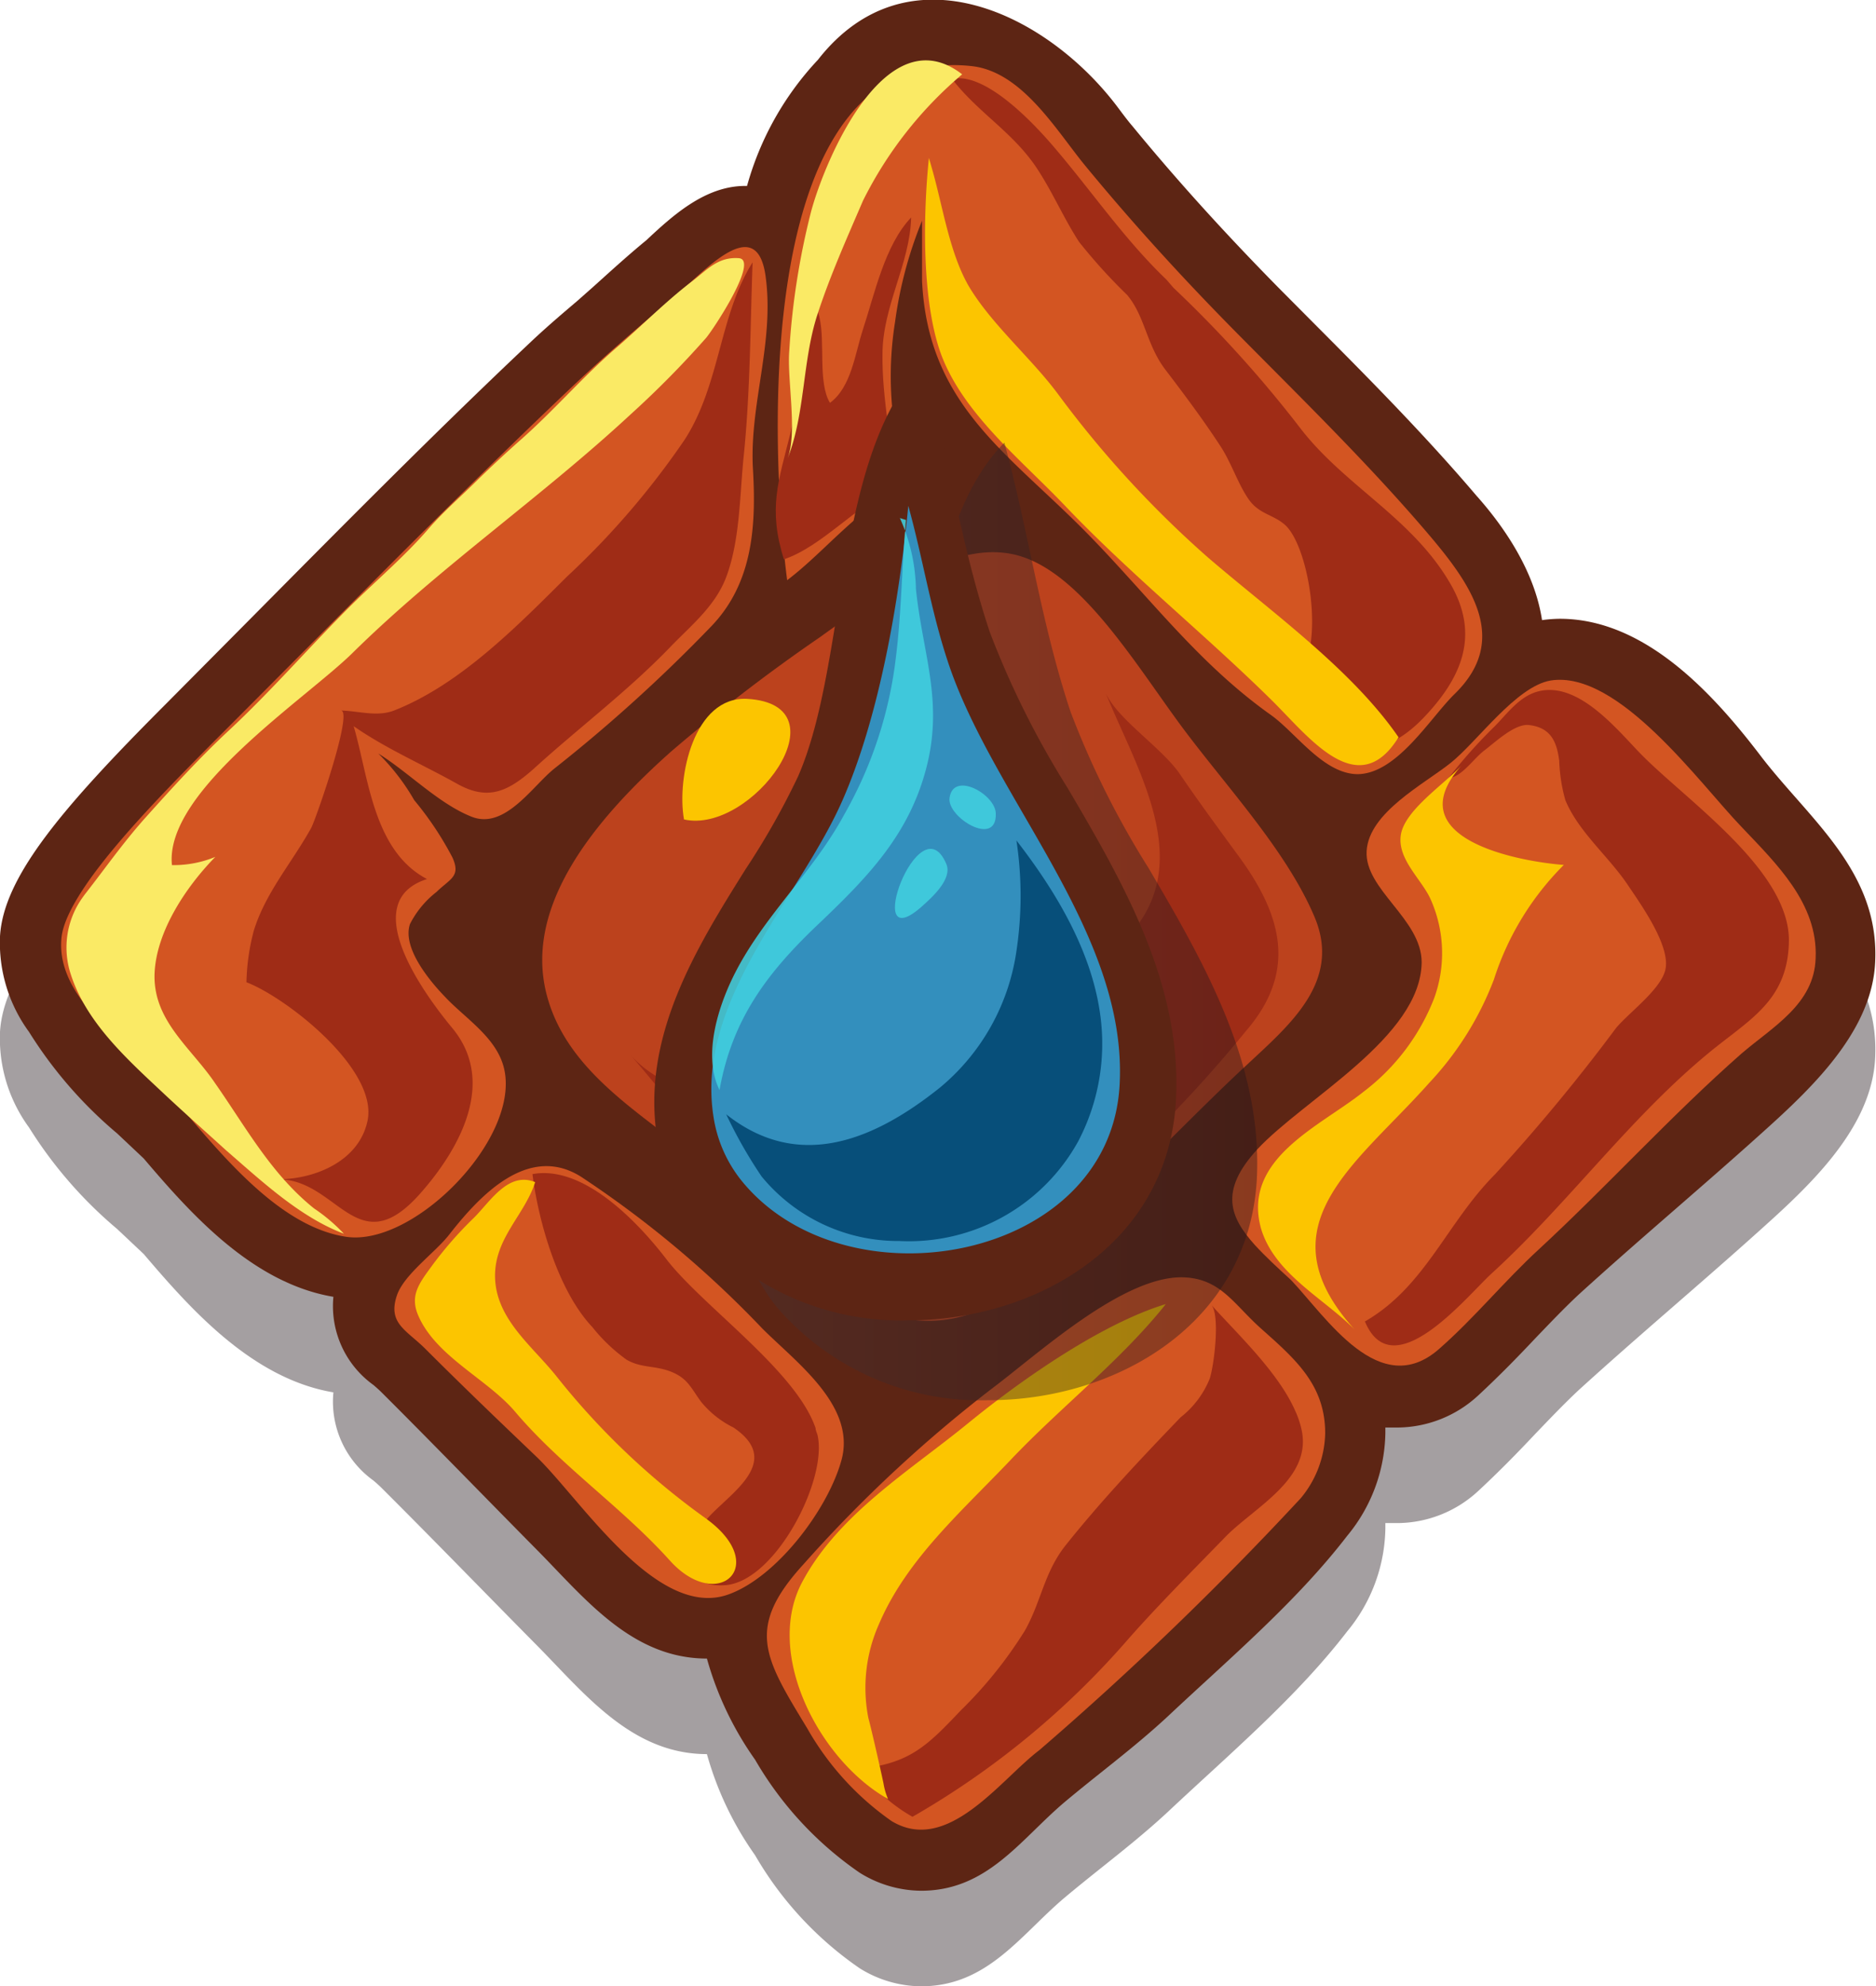 <svg xmlns="http://www.w3.org/2000/svg" xmlns:xlink="http://www.w3.org/1999/xlink" viewBox="0 0 98.19 103.94"><defs><style>.cls-1{fill:#21141a;}.cls-1,.cls-8{opacity:0.41;}.cls-2{fill:#5d2514;}.cls-3{fill:#d35522;}.cls-4{fill:#bc421d;fill-rule:evenodd;}.cls-5{fill:#9f2c16;}.cls-6{fill:#faea65;}.cls-7{fill:#fcc500;}.cls-8{fill:url(#linear-gradient);}.cls-9{fill:#338fbd;}.cls-10{fill:#004571;}.cls-10,.cls-11{opacity:0.87;}.cls-11{fill:#41d0e0;}</style><linearGradient id="linear-gradient" x1="38.43" y1="48.22" x2="65.77" y2="48.22" gradientUnits="userSpaceOnUse"><stop offset="0" stop-color="#483334"/><stop offset="1" stop-color="#21141a"/></linearGradient></defs><g id="Слой_2" data-name="Слой 2"><g id="Слой_6" data-name="Слой 6"><path class="cls-1" d="M48.21,103.94A6.15,6.15,0,0,1,45,103a18.3,18.3,0,0,1-5.48-5.92A17.07,17.07,0,0,1,37,91.79c-3.92,0-6.37-3.13-8.86-5.65-2.7-2.73-5.55-5.67-8.17-8.28-.15-.15-.29-.27-.43-.39a5.08,5.08,0,0,1-2.09-4.61c-4.29-.72-7.54-4.44-9.93-7.24L6.13,64.31A22.53,22.53,0,0,1,1.52,59,7.9,7.9,0,0,1,0,54c.18-3.08,3.17-6.64,8.63-12.11l4.08-4.11c4.86-4.9,9.89-10,15-14.82.8-.76,1.64-1.48,2.49-2.2l.86-.76c.92-.83,1.82-1.65,2.77-2.43,1.36-1.26,3.06-2.82,5.15-2.82h.1a15.8,15.8,0,0,1,3.71-6.6c4.69-6,12-2.43,15.69,2.48.27.36.53.71.78,1,2.34,2.85,4.88,5.65,7.75,8.56L68.85,22c2.83,2.84,5.75,5.79,8.42,8.93,1,1.12,3,3.6,3.44,6.52a7.28,7.28,0,0,1,.93-.07c4.44,0,8,3.88,10.51,7.17s6.18,6,6,10.7c-.12,3.95-3.82,7.14-6.53,9.57-3,2.68-6,5.2-9,7.93-.78.73-1.52,1.51-2.27,2.29-.94,1-1.92,2-3,3a6.27,6.27,0,0,1-4.16,1.66c-.24,0-.46,0-.68,0,0,.1,0,.2,0,.3a8.64,8.64,0,0,1-2,5.37c-2.66,3.46-6.2,6.45-9.36,9.42-1.76,1.64-3.63,3-5.45,4.53C53.39,101.28,51.67,103.94,48.21,103.94Z"/><path class="cls-2" d="M48.21,98.94A6.15,6.15,0,0,1,45,98a18.3,18.3,0,0,1-5.48-5.92A17.07,17.07,0,0,1,37,86.79c-3.92,0-6.37-3.13-8.86-5.65-2.7-2.73-5.55-5.67-8.17-8.28-.15-.15-.29-.27-.43-.39a5.08,5.08,0,0,1-2.09-4.61c-4.29-.72-7.54-4.44-9.93-7.24L6.13,59.31A22.53,22.53,0,0,1,1.52,54,7.9,7.9,0,0,1,0,49c.18-3.08,3.17-6.64,8.63-12.11l4.08-4.11c4.86-4.9,9.89-10,15-14.82.8-.76,1.64-1.48,2.49-2.2l.86-.76c.92-.83,1.82-1.65,2.77-2.43C35.2,11.29,36.9,9.73,39,9.73h.1a15.8,15.8,0,0,1,3.71-6.6c4.69-6,12-2.43,15.69,2.48.27.36.53.71.78,1,2.34,2.85,4.88,5.65,7.75,8.56L68.85,17c2.83,2.84,5.75,5.79,8.42,8.93,1,1.12,3,3.6,3.44,6.52a7.28,7.28,0,0,1,.93-.07c4.44,0,8,3.88,10.51,7.17s6.18,6,6,10.7c-.12,3.95-3.82,7.14-6.53,9.57-3,2.68-6,5.2-9,7.93-.78.73-1.52,1.51-2.27,2.29-.94,1-1.92,2-3,3a6.27,6.27,0,0,1-4.16,1.66c-.24,0-.46,0-.68,0,0,.1,0,.2,0,.3a8.64,8.64,0,0,1-2,5.37c-2.66,3.46-6.2,6.45-9.36,9.42-1.76,1.64-3.63,3-5.45,4.53C53.39,96.28,51.67,98.94,48.21,98.94Z"/><path class="cls-3" d="M29.92,20.26c1.7-1.61,3.47-3.13,5.27-4.63,1.53-1.27,4.4-4.65,4.88-1.18s-.86,6.72-.66,10.11c.17,2.94,0,5.92-2.15,8.18A81.59,81.59,0,0,1,29,40.23c-1.15.93-2.58,3.19-4.31,2.51s-3.32-2.34-4.89-3.31a11.4,11.4,0,0,1,1.88,2.44,17,17,0,0,1,2,3c.45,1-.11,1.1-.84,1.81a5,5,0,0,0-1.38,1.67c-.42,1.23,1,2.95,1.82,3.8,1.1,1.18,2.8,2.18,3.13,3.89.71,3.66-4.78,9.2-8.29,8.68-4.25-.64-7.75-6-10.52-8.9C5.89,54.07,3,51.93,3.21,49.17,3.35,46.67,8.28,41.76,11,39,17.32,32.69,23.49,26.36,29.92,20.26Z"/><path class="cls-3" d="M46.85,16.83a18,18,0,0,0,.69,8.53c-2.44,1-4.31,3.47-6.34,5-.9-6.92-1.84-28.15,9.66-26.9,2.64.29,4.42,3.36,5.94,5.21,2.51,3.05,5.16,5.95,7.94,8.76,3.42,3.46,6.94,6.89,10.09,10.6,2.21,2.61,4.2,5.47,1.3,8.29-1.27,1.24-3,4.16-5.06,4.19-1.8,0-3.25-2.18-4.57-3.11-3.73-2.65-6.28-6.08-9.44-9.33-4.21-4.33-8.49-6.79-8.8-13.38,0-1,0-2.1,0-3.14A21.5,21.5,0,0,0,46.85,16.83Z"/><path class="cls-3" d="M65.68,65.15c-1.29-1.44-1.89-2.81.12-5,2.45-2.64,8.56-5.86,8.61-9.79,0-2.27-3-3.81-2.88-5.83s3-3.49,4.4-4.61,3.42-4,5.23-4.31c3.55-.56,7.8,5.39,10,7.67,1.8,1.9,4,4,3.87,6.86-.07,2.41-2.25,3.59-3.89,5-3.66,3.22-7,6.91-10.58,10.22-1.81,1.66-3.39,3.61-5.24,5.23-3.11,2.73-5.9-1.66-7.74-3.6C66.89,66.36,66.23,65.75,65.68,65.15Z"/><path class="cls-3" d="M28.08,76.23c-1.95-1.86-3.9-3.73-5.81-5.64-1-1-2-1.34-1.49-2.82.38-1.09,2-2.23,2.72-3.15,1.56-2,4.12-4.79,6.9-3.05a54.68,54.68,0,0,1,9.5,7.95c1.81,1.81,5,4.11,4.11,7-.74,2.53-3.36,6-5.87,6.91C34.39,84.79,30.41,78.47,28.08,76.23Z"/><path class="cls-3" d="M68.08,78.4A5.48,5.48,0,0,0,69.36,75c0-2.53-1.55-3.87-3.37-5.49-1.44-1.29-2.11-2.61-4.07-2.67-3.15-.08-7.57,4-10,5.82a71.49,71.49,0,0,0-9.86,9.19C39,85.2,40,86.73,42.25,90.44a14.86,14.86,0,0,0,4.41,4.85c2.93,1.78,5.69-2.15,7.73-3.7A170.33,170.33,0,0,0,68.08,78.4Z"/><path class="cls-4" d="M35.11,39.34a91,91,0,0,1,7.81-6c3.83-2.76,7.44-5.23,10.57-4.21s5.82,5.41,8.16,8.62S67.3,44.41,68.81,48c1.41,3.37-1.3,5.62-3.58,7.75-2.82,2.62-5.42,5.43-8.32,8-2.14,1.86-3.7,4.37-6.58,5.14-4.81,1.28-8.86-3.08-11.69-6.23C35.46,59.1,29.87,57,28.6,52,27.45,47.45,31,43,35.11,39.34Z"/><path class="cls-5" d="M67.78,73.8a4.8,4.8,0,0,1,.36,1.09c.49,2.53-2.51,4-4,5.53-1.71,1.76-3.45,3.5-5.07,5.33a43.81,43.81,0,0,1-11.31,9.32A8.39,8.39,0,0,1,45,92.56c2.61-.29,3.5-1.17,5.3-3.07a22.25,22.25,0,0,0,3.34-4.16c.85-1.5,1-3,2.09-4.41,1.86-2.34,4-4.61,6.07-6.76a4.88,4.88,0,0,0,1.51-2c.23-.65.57-3.38.08-3.89C64.69,69.73,66.88,71.77,67.78,73.8Z"/><path class="cls-5" d="M81.61,39.81c-.12-.93-.4-1.74-1.59-1.87-.74-.08-1.76.9-2.33,1.33s-1.2,1.41-1.87,1.44A26.2,26.2,0,0,1,78.24,38c.7-.71,1.34-1.64,2.4-1.85,2-.4,3.93,1.94,5.11,3.17,2.35,2.47,8,6.21,7.88,10-.08,3.09-2.11,4.05-4.21,5.79C85.27,58.53,82.06,63,78.06,66.65c-1.28,1.17-5.16,6-6.62,2.5,3.16-1.82,4.28-5.16,6.81-7.7a95.81,95.81,0,0,0,6.33-7.65c.68-.82,2.43-2.08,2.6-3.13.21-1.26-1.33-3.39-2-4.39-1-1.48-2.56-2.75-3.25-4.41A8.63,8.63,0,0,1,81.61,39.81Z"/><path class="cls-5" d="M42.11,14.15c-.43,2.79-.09,5.86-.76,8.6-.6,2.42-1.16,3.86-.32,6.52,2-.68,3.78-2.81,5.8-3.73-.13-2.35-.67-4.68-.64-7,0-2.52,1.44-4.73,1.5-7.16-1.38,1.44-1.91,4-2.53,5.88-.41,1.25-.6,3-1.72,3.82-.64-1.06-.24-3.18-.55-4.47-.19-.81-.53-1.56-.71-2.35Z"/><path class="cls-5" d="M61.42,15.06A63.22,63.22,0,0,1,68,22.33C70.37,25.46,74,27.11,76,30.7c1.45,2.64.45,4.84-1.52,6.89-2.92,3-5.12,1.13-7.37-1.62,2.51-.59,1.58-7.24.14-8.51-.63-.55-1.35-.55-1.9-1.34s-.9-1.9-1.47-2.77C63,22,62,20.66,61,19.35S59.94,16.57,59,15.44a29,29,0,0,1-2.52-2.78c-.78-1.2-1.34-2.5-2.11-3.7-1.26-2-3.13-3-4.54-4.83,1.76-.38,4.29,2.35,5.28,3.5,2,2.33,3.74,4.9,5.94,7Z"/><path class="cls-5" d="M42.69,74.74c0,.12.07.24.1.36.54,2.31-2.2,7.66-4.83,7.85-2.44.17-2.05-2.12-1-3.41s4.15-3,1.43-4.84a5.1,5.1,0,0,1-1.69-1.34c-.52-.7-.69-1.22-1.55-1.57s-1.61-.19-2.37-.65A8.93,8.93,0,0,1,31,69.44c-1.8-1.9-2.83-5.57-3.13-8,2.71-.5,5.6,2.6,7.07,4.53C36.87,68.42,41.68,71.76,42.69,74.74Z"/><path class="cls-5" d="M17.84,37.18c.67,0-1.3,5.67-1.55,6.14-1,1.81-2.38,3.37-3,5.36a11.31,11.31,0,0,0-.39,2.72c2.07.79,6.88,4.53,6.34,7.23-.44,2.16-2.81,3.08-4.68,3.08,3.13,0,4.14,4.46,7.43.75,2.07-2.34,4-5.82,1.71-8.63-1.39-1.67-5.1-6.63-1.35-7.83-2.82-1.48-3.05-5.31-3.84-8,1.68,1.17,3.6,2,5.39,3,1.59.9,2.63.47,4-.74,2.37-2.16,4.93-4.07,7.16-6.38,1.15-1.2,2.44-2.2,3-3.82.68-1.92.66-4.23.87-6.24.34-3.35.34-6.73.46-10.09-1.75,2.77-1.69,6.38-3.55,9.27a42.26,42.26,0,0,1-6.14,7.15c-2.57,2.55-5.55,5.62-9,7C19.78,37.54,18.85,37.21,17.84,37.18Z"/><path class="cls-6" d="M4.21,47.13c.07-.11.16-.23.24-.34,1.07-1.37,2-2.7,3.16-4,1.39-1.55,2.8-3.1,4.33-4.53,2.24-2.08,4.28-4.44,6.43-6.58,1.34-1.32,2.82-2.58,4.05-4,.82-.95,1.7-1.69,2.61-2.6.74-.72,1.49-1.42,2.25-2.09,1.71-1.51,3.21-3.26,4.93-4.75,1.35-1.16,2.6-2.44,4-3.51.81-.62,1.37-1.3,2.46-1.22s-1.39,3.81-1.72,4.18a50.17,50.17,0,0,1-3.95,4c-4.68,4.34-10,8-14.53,12.46C16.07,36.53,8.59,41.4,9,45.27a5.73,5.73,0,0,0,2.27-.43c-1.52,1.55-3.09,3.89-3.18,6.1C8,53.41,10,54.82,11.25,56.67c1.62,2.31,2.92,4.74,5.18,6.56A9.13,9.13,0,0,1,18,64.56c-2.32-.88-4.31-2.76-6.15-4.35-1.1-1-2.16-1.94-3.22-2.93C6.75,55.51,4.54,53.57,3.71,51A4.48,4.48,0,0,1,4.21,47.13Z"/><path class="cls-7" d="M24.8,63.73a19.85,19.85,0,0,0-2.15,2.45c-.69.95-1.23,1.59-.75,2.68.93,2.13,3.61,3.31,5.05,5,2.44,2.88,5.59,5,8.11,7.8s5.33.24,1.83-2.24A38.78,38.78,0,0,1,29.11,72c-1.27-1.59-3.19-3-3.2-5.24,0-2,1.55-3.18,2.1-4.9C26.6,61.28,25.65,62.89,24.8,63.73Z"/><path class="cls-7" d="M46.24,93.31a3.47,3.47,0,0,0,.24.83c-3.56-2-6.5-7.56-4.5-11.34,1.9-3.58,5.67-5.85,8.71-8.34,2.73-2.23,6.94-5.19,10.33-6.22-2.33,2.93-5.51,5.4-8.1,8.13S47.45,81.59,46,85a8.18,8.18,0,0,0-.55,4.9C45.55,90.25,46,92.18,46.24,93.31Z"/><path class="cls-7" d="M75.07,52.22a11.27,11.27,0,0,1-3.69,4.9C69.11,58.94,65,60.62,66,64.28c.7,2.37,3.27,3.65,4.89,5.28-4.91-5.43.13-8.63,3.92-12.9a16.41,16.41,0,0,0,3.38-5.4,14.87,14.87,0,0,1,3.66-6c-2.47-.19-8.78-1.41-5.33-5.23-.91,1-3,2.36-3.2,3.66s1.15,2.37,1.59,3.44A6.91,6.91,0,0,1,75.07,52.22Z"/><path class="cls-7" d="M48.62,8.26c-.31,3-.39,7.64.69,10.42,1.2,3.05,4.19,5.43,6.4,7.75C59.1,30,63.05,33.18,66.56,36.64c1.94,1.91,4.51,5.38,6.64,1.94-2.45-3.56-6.68-6.57-10-9.43a54.5,54.5,0,0,1-7.81-8.51C54,18.76,51.92,17,50.72,15c-1-1.71-1.36-4.1-1.89-6Z"/><path class="cls-6" d="M41.22,24c.93-2.36.77-5.07,1.55-7.5.67-2.06,1.54-4,2.4-6a20.78,20.78,0,0,1,5.19-6.61c-4-3.1-7.19,4.5-7.91,7.19a39.09,39.09,0,0,0-1.14,7.29C41.19,19.86,41.75,22.6,41.22,24Z"/><path class="cls-5" d="M52.24,66.26a70.47,70.47,0,0,0,13-12.34C68,50.7,67,47.69,64.69,44.61c-1-1.37-2-2.73-2.94-4.11s-3.35-2.92-3.9-4.3c1.5,3.79,4.57,8.49,1.61,12.32-2.32,3-7.39,3.42-10.53,1.63,1.76,1,0,4.5-1,5.33a12.46,12.46,0,0,1-4.56,2c-3.15.7-8.13.29-10.4-2.31C37.19,60,44.82,71.35,52.24,66.26Z"/><path class="cls-7" d="M35.8,42.88c3.53.8,8.53-6,3.31-6.31C36.32,36.42,35.41,40.68,35.8,42.88Z"/><path class="cls-8" d="M51.75,73.27a14.07,14.07,0,0,1-11.11-4.89,9.72,9.72,0,0,1-2-4.59c-.87-5.34,2-10,4.62-14.12A41.23,41.23,0,0,0,46,44.81c2.62-6,1.84-16.84,6.57-21.65,1.27,4.7,1.91,9.41,3.46,14.08a45.9,45.9,0,0,0,4.07,8.16c3,5.09,6,10.36,5.68,16.35C65.32,69.32,58.39,73.27,51.75,73.27Z"/><path class="cls-2" d="M47.56,69.09a14.08,14.08,0,0,1-11.1-4.89,9.68,9.68,0,0,1-2.06-4.6c-.86-5.34,2.05-10,4.62-14.11a39.28,39.28,0,0,0,2.75-4.86c2.63-6,1.84-16.84,6.58-21.66,1.26,4.71,1.9,9.42,3.45,14.09a46.24,46.24,0,0,0,4.07,8.16c3,5.09,6,10.35,5.68,16.35C61.14,65.13,54.2,69.09,47.56,69.09Z"/><path class="cls-9" d="M38.81,61.78c5.42,6.7,19.28,4.26,19.79-5,.44-8-6.65-15-9-22.19-.88-2.65-1.31-5.43-2.06-8.12-.46,4.81-1.48,10.93-3.44,15.4-2.24,5.12-7.74,10.49-6.75,16.6A7,7,0,0,0,38.81,61.78Z"/><path class="cls-10" d="M57.64,53.56c-.33-3.43-2.19-6.68-4.44-9.58a19.37,19.37,0,0,1,0,5.79,11.38,11.38,0,0,1-4,7.14c-3.46,2.77-7.4,4.4-11.19,1.4a24.28,24.28,0,0,0,1.85,3.25,9.25,9.25,0,0,0,7.21,3.38,10.12,10.12,0,0,0,9.36-5.21A11,11,0,0,0,57.64,53.56Z"/><path class="cls-11" d="M47.42,27.21c-.22,2.35-.23,4.76-.52,7.11a21.71,21.71,0,0,1-2.71,8.3c-1.62,3-4.16,5.26-5.7,8.26-.87,1.69-1.74,4.32-.83,6.16.66-3.7,2.48-6.12,5.14-8.65s4.88-4.8,5.75-8.47c.79-3.37-.27-5.79-.61-9.1a9.43,9.43,0,0,0-.84-3.71Z"/><path class="cls-11" d="M48.31,47.38c.5-.45,1.55-1.4,1.22-2.17C48.12,41.87,45,50.39,48.31,47.38Z"/><path class="cls-11" d="M52.12,42.58c0-1-2.22-2.26-2.42-.83C49.55,42.76,52.17,44.37,52.12,42.58Z"/></g></g></svg>